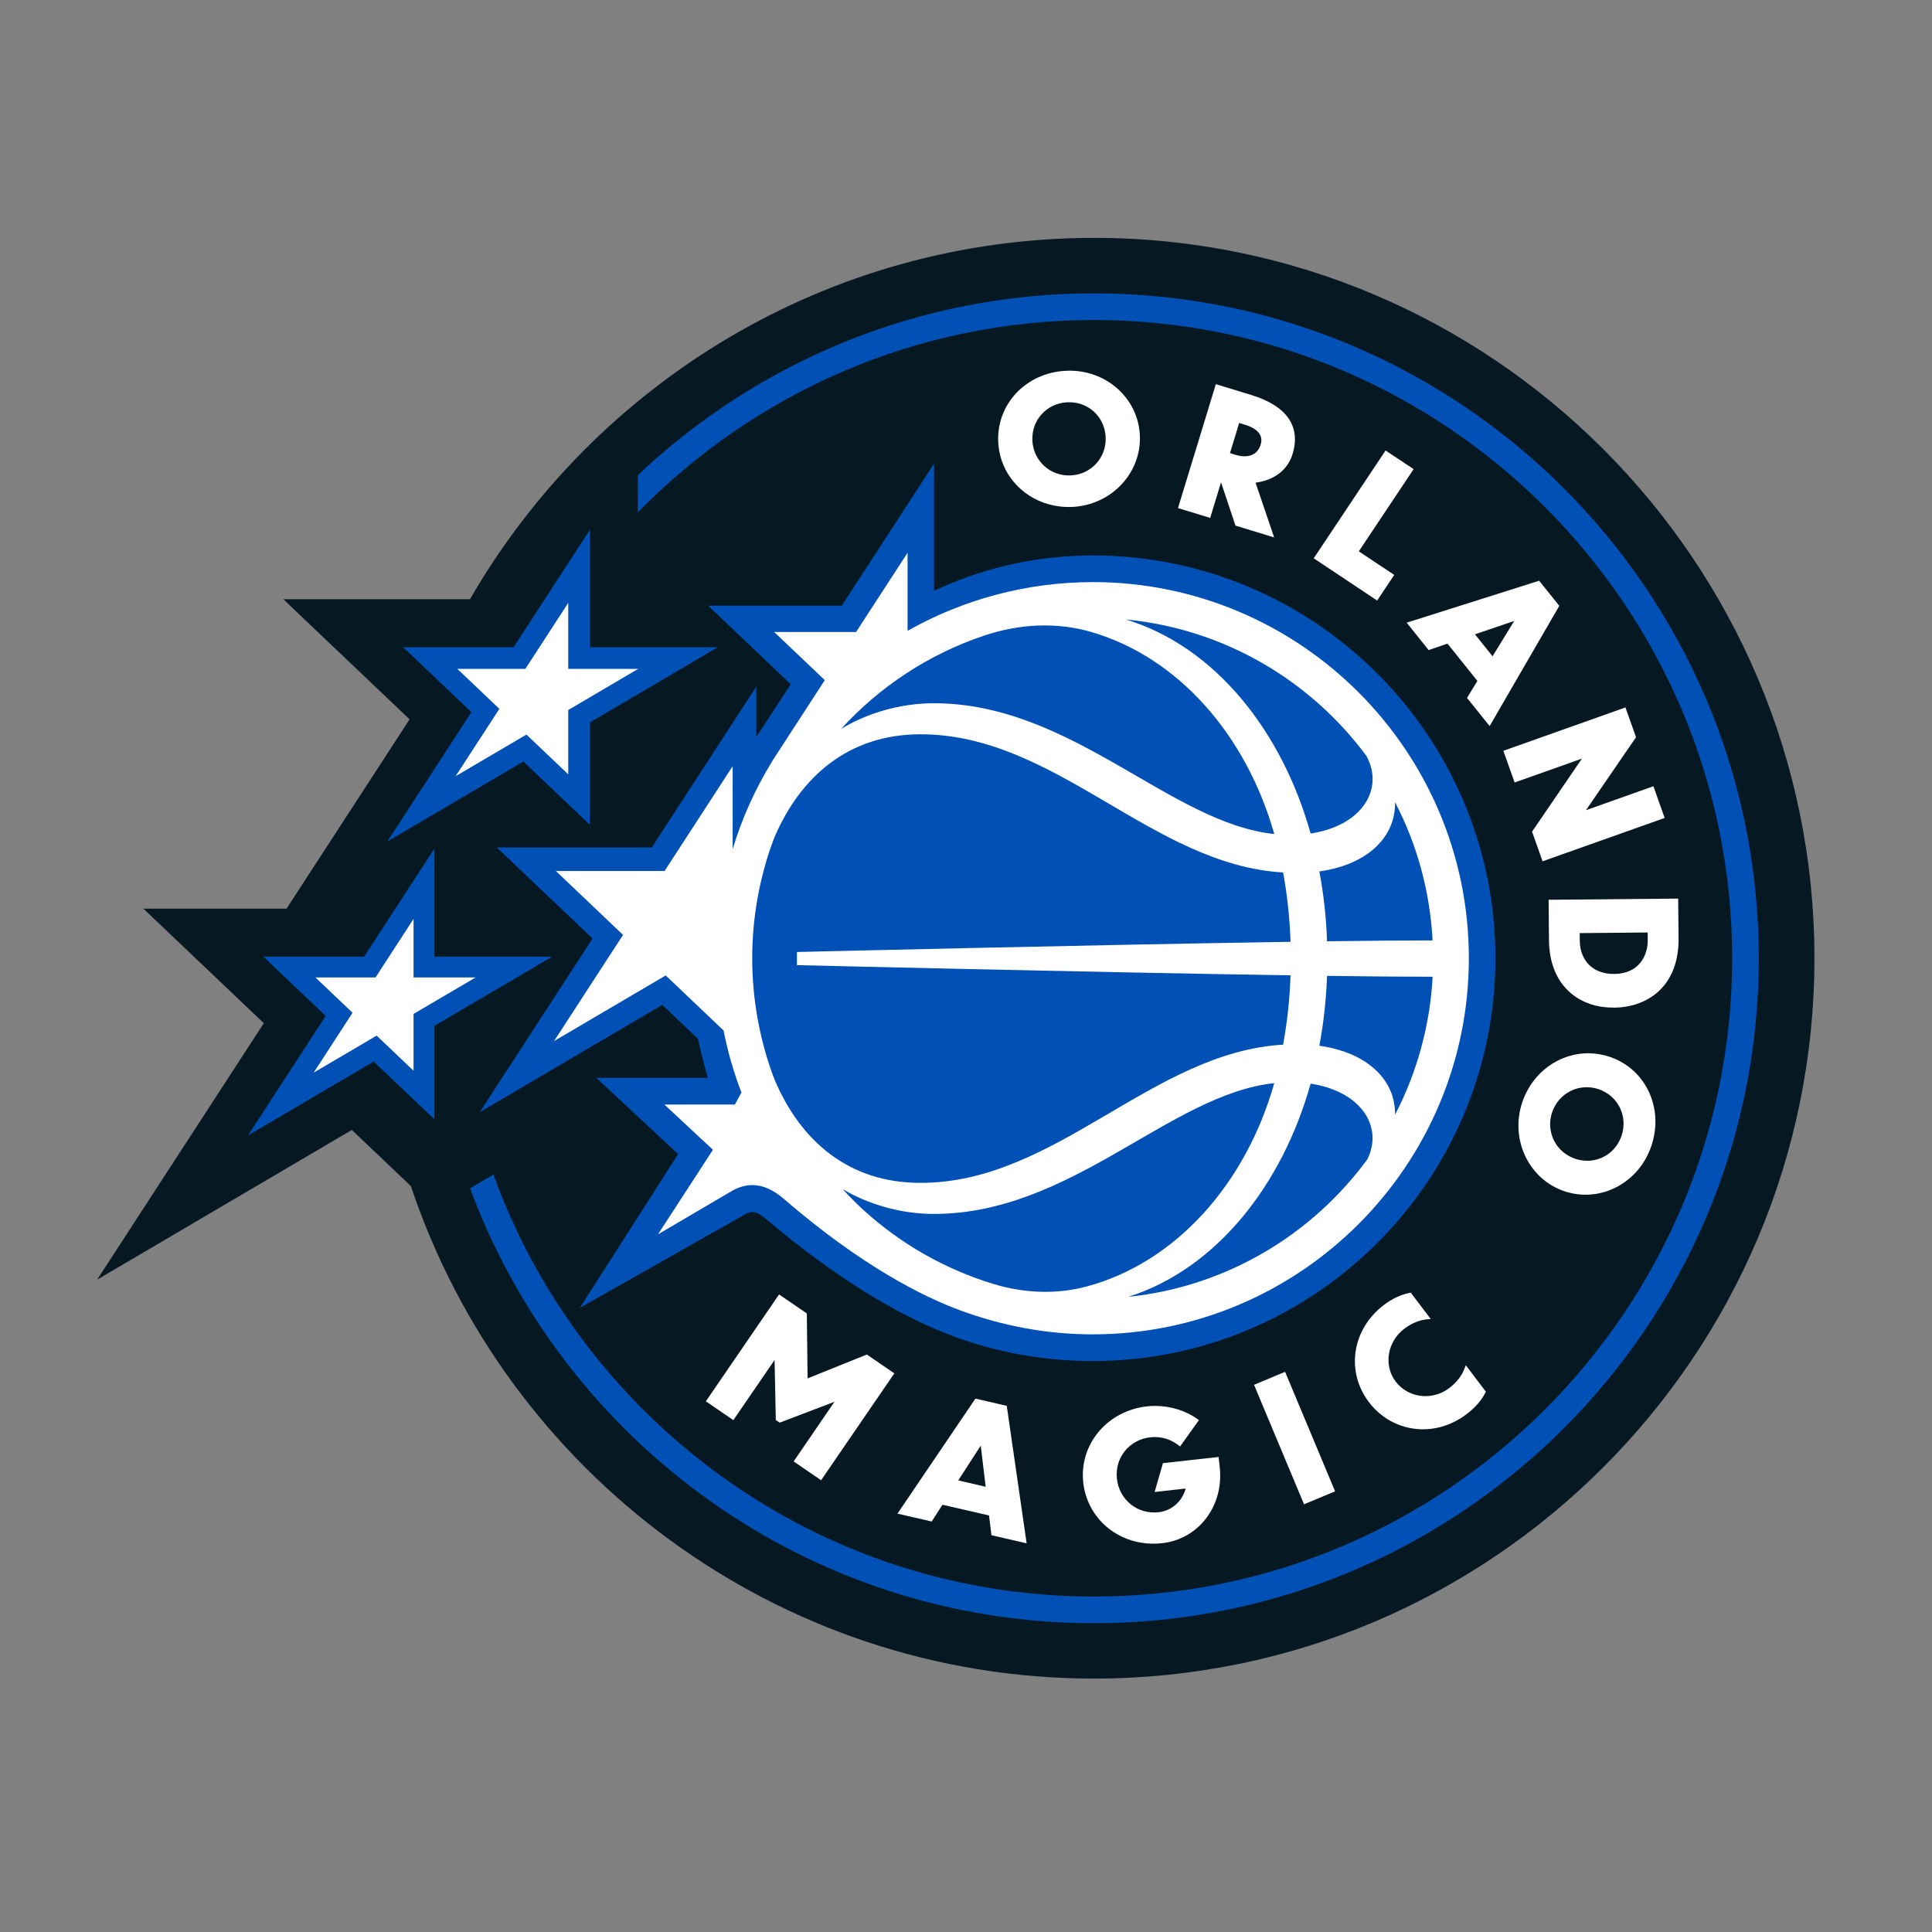 <?xml version="1.0" encoding="UTF-8"?>
<svg id="Layer_1" xmlns="http://www.w3.org/2000/svg" version="1.1" viewBox="0 0 648 648">
  <rect x="0" y="0" width="648" height="648" fill="#808080" stroke="none"/>
  <!-- Generator: Adobe Illustrator 29.3.0, SVG Export Plug-In . SVG Version: 2.1.0 Build 146)  -->
  <defs>
    <style>
      .st0 {
        fill: #fff;
      }

      .st1 {
        fill: #061922;
      }

      .st2 {
        fill: #0050b5;
      }
    </style>
  </defs>
  <path class="st1" d="M366.96,79.79c-89.4,0-167.55,48.84-209.34,121.2h-62.59l42.35,40.28-41.28,63.5h-48l40.39,38.41-55.92,86.03,85.44-50.22,19.8,18.83c32.06,95.87,122.64,165.18,229.15,165.18,133.22,0,241.61-108.39,241.61-241.61s-108.39-241.61-241.61-241.61"/>
  <polygon class="st2" points="197.86 217.09 197.86 177.68 172.25 217.09 135.22 217.09 158.11 238.86 129.91 282.24 175.53 255.42 197.86 276.65 197.86 242.3 240.74 217.09 197.86 217.09"/>
  <polygon class="st2" points="145.7 320.85 145.7 284.61 122.15 320.85 88.31 320.85 109.23 340.74 83.18 380.82 125.33 356.05 145.7 375.43 145.7 344.07 185.21 320.85 145.7 320.85"/>
  <path class="st2" d="M366.49,186.31c-17.85,0-35.06,3.67-51.15,10.91l-2.07.93v-42.62l-30.94,47.62h-44.82l27.7,26.34-11.55,17.75v-16.95l-35.06,53.95h-51.98l32.13,30.55-37.86,58.25,61.25-36,11.98,11.39.1.45c.79,3.83,1.67,7.33,2.66,10.72l.56,1.89h-37.48l27.48,25.61-32.97,51.56,55.66-31.5c.8-.45,1.54-.63,2.21-.63,1.65,0,2.97,1.05,4.09,1.94.16.13,1.54,1.27,3.22,2.64,2.62,2.15,5.94,4.88,6.38,5.23,12.44,9.66,31.51,23.46,53.37,31.73,15.04,5.59,30.88,8.43,47.07,8.43,74.5,0,135.1-60.61,135.1-135.1s-60.6-135.1-135.1-135.1"/>
  <polygon class="st0" points="190.59 238.14 214.04 224.35 190.59 224.35 190.59 202.2 176.2 224.35 153.4 224.35 167.49 237.75 152.8 260.35 176.57 246.38 190.59 259.72 190.59 238.14"/>
  <polygon class="st0" points="138.71 308.19 125.95 327.84 105.8 327.84 118.25 339.68 105.2 359.77 126.33 347.35 138.71 359.14 138.71 340.07 159.53 327.84 138.71 327.84 138.71 308.19"/>
  <path class="st0" d="M366.49,195.24c-21.75,0-43.19,5.65-62.08,16.34v-26.19l-17.28,26.59h-27.46l16.97,16.14-17.69,27.24.06-.04c-5.7,9.24-10.14,19.12-13.27,29.48v-27.82l-22.84,35.16h-36.46l22.53,21.43-23.13,35.61,37.44-22.01,19.42,18.47c1.36,7,3.37,14,5.97,20.8l-2.19,4.03h-23.64l16.28,15.17-18.44,28.38,24.89-14.63c5.5-3.09,10.9-2.42,16.48,2.01.21.16.6.51,1.19,1.01,25.78,22.18,46.11,32.38,58.64,37.02,14.52,5.39,29.54,8.12,44.62,8.12,69.57,0,126.16-56.59,126.16-126.16s-56.59-126.16-126.16-126.16"/>
  <path class="st2" d="M427.39,279.73c-9.38-33.11-32.09-59.17-61.26-67.73-11.83-3.47-24.4-2.74-36.08,1.19-18.57,6.24-35.02,17.12-47.93,31.28,8.44-5.13,19.59-8.6,31.07-8.6,46.31,0,79.18,40.16,114.2,43.87"/>
  <path class="st2" d="M439.59,279.56c17.18-2.59,24.74-14.81,18.77-25.94-18.72-25.33-47.66-42.65-80.74-45.85,30.11,9.18,52.44,37.69,61.96,71.78"/>
  <path class="st2" d="M430.35,350.39c1.39-7.47,2.23-15.25,2.5-23.26-67.51-1.04-165.55-3.42-165.55-3.42v-4.4s98.04-2.38,165.55-3.42c-.27-8.01-1.11-15.79-2.5-23.26-44.05-2.56-76.12-46.35-121.6-46.35-24.15,0-40.37,14.22-49.12,34.84-4.73,12.53-7.33,26.1-7.33,40.29s2.65,28.03,7.47,40.66c8.75,20.62,24.82,34.67,48.98,34.67,45.48,0,77.55-43.8,121.6-46.35"/>
  <path class="st2" d="M445.1,315.71c14.29-.2,26.53-.3,35.39-.29-.88-16.65-5.28-32.34-12.58-46.34.23,11.27-8.74,20.84-25.39,23.2,1.44,7.64,2.3,15.48,2.58,23.43"/>
  <path class="st2" d="M427.39,363.29c-35.03,3.71-67.89,43.87-114.2,43.87-11.26,0-22.21-3.36-30.59-8.33,2.21,2.39,4.5,4.72,6.91,6.92,12.39,11.32,27.29,19.92,43.76,24.92,10.18,3.08,21.07,3.57,31.33.79,29.9-8.1,53.25-34.48,62.79-68.16"/>
  <path class="st2" d="M439.59,363.46c-9.44,33.77-31.44,62.04-61.13,71.5,32.91-3.43,61.64-20.84,80.19-46.18,5.37-10.97-2.21-22.78-19.07-25.32"/>
  <path class="st2" d="M480.49,327.6c-8.85.01-21.11-.1-35.39-.29-.29,7.94-1.15,15.79-2.58,23.43,16.61,2.36,25.58,11.9,25.39,23.13,7.24-13.98,11.7-29.63,12.6-46.24,0,0-.01-.02-.02-.03"/>
  <polygon class="st0" points="290.74 454.31 270.87 462.32 270.61 440.53 261.3 434.16 236.75 470.01 245.97 476.32 259.8 456.14 259.81 456.97 260.21 476.26 261.52 477.16 279.89 470.16 279.4 470.87 266.19 490.17 275.4 496.48 299.96 460.63 290.74 454.31"/>
  <path class="st0" d="M404.6,509.16c3.6-4.76,5.2-10.83,4.5-17.07l-.37-3.42-18.68,2.08-2.78,9.67,10.41-1.16-.11.39c-1.25,4.12-4.75,7.08-8.92,7.55-3.46.39-6.79-.55-9.41-2.66-2.6-2.1-4.25-5.14-4.62-8.56-.38-3.39.57-6.69,2.66-9.29,2.1-2.6,5.14-4.25,8.56-4.62,3.43-.37,6.79.57,9.45,2.7l.5.4,6.34-8.87-.5-.35c-3.94-2.83-9.11-4.4-14.24-4.4-.9,0-1.8.05-2.7.15-6.47.72-12.24,3.77-16.25,8.58-3.98,4.8-5.79,10.83-5.11,16.98,1.22,10.99,9.96,19.38,21.24,20.39,1.72.15,3.47.14,5.22-.06,5.94-.66,11.2-3.65,14.81-8.42"/>
  <rect class="st0" x="428.56" y="460.59" width="11.29" height="43.45" transform="translate(-152.5 204.94) rotate(-22.7)"/>
  <path class="st0" d="M491.23,458.94c-.89,2.46-2.68,4.75-5.15,6.63-5.71,4.33-13.77,3.35-17.97-2.19-4.12-5.44-2.82-13.38,2.89-17.71,2.46-1.87,5.16-2.96,7.78-3.17l1.1-.09-6.71-8.86-.37.08c-2.99.61-5.9,1.97-8.63,4.05-5.22,3.96-8.59,9.5-9.49,15.6-.89,6.01.69,12.04,4.44,16.98,3.71,4.9,9.02,8.06,14.96,8.9.08.01.16.02.24.03,6.17.82,12.38-.93,17.61-4.9,2.8-2.12,4.91-4.53,6.27-7.16l.17-.34-6.75-8.9-.38,1.04Z"/>
  <path class="st0" d="M553.89,384.28c4.25-12.65-1.91-25.75-14.02-29.83-2.36-.79-4.78-1.18-7.19-1.18-3.56,0-7.09.86-10.37,2.55-4.2,2.17-7.63,5.55-9.94,9.77-.72,1.32-1.33,2.71-1.8,4.13-4.18,12.42,2.17,25.79,14.14,29.82,5.79,1.94,12.01,1.46,17.5-1.4,5.5-2.86,9.64-7.78,11.68-13.85M532.37,389.32c-1.34,0-2.7-.22-4.05-.67-3.13-1.05-5.65-3.22-7.11-6.12-1.46-2.93-1.69-6.28-.63-9.44,1.08-3.18,3.29-5.73,6.22-7.18,2.91-1.44,6.24-1.64,9.35-.6,3.15,1.06,5.68,3.24,7.13,6.14,1.45,2.91,1.66,6.28.6,9.47-.24.71-.55,1.4-.9,2.07-2.2,4.02-6.25,6.33-10.6,6.33"/>
  <path class="st0" d="M382.31,145.99c-.29-6.11-3.02-11.71-7.66-15.78-4.36-3.82-9.97-5.88-15.9-5.88-.41,0-.83.01-1.25.03-13.33.64-23.29,11.14-22.69,23.91.3,6.16,3.02,11.79,7.66,15.87,3.53,3.11,7.93,5.08,12.72,5.7,1.48.2,2.99.25,4.5.18,13.07-.62,23.23-11.4,22.62-24.02M367.73,155.43c-2.19,2.43-5.23,3.86-8.56,4.02-.21.01-.41.02-.62.02-3.13,0-6.07-1.13-8.33-3.19-2.39-2.19-3.8-5.21-3.96-8.5-.16-3.32.95-6.47,3.12-8.86,2.19-2.42,5.25-3.83,8.61-4,.74-.03,1.51,0,2.25.09,5.95.77,10.3,5.54,10.6,11.59.16,3.29-.95,6.43-3.12,8.84"/>
  <path class="st0" d="M414.4,176.3l12.96,3.96-6.25-18.37.32-.04c6.1-.88,10.51-4.35,12.09-9.53,2.85-9.34-1.94-16.2-13.87-19.85l-11.85-3.62-12.7,41.56,10.8,3.3,3.64-11.92,4.85,14.52ZM415.63,141.86l1.81.55c2.68.82,4.41,1.96,5.18,3.41.77,1.45.35,2.82.17,3.4-.51,1.67-1.53,2.81-3.01,3.4-.71.28-1.5.42-2.37.42-.92,0-1.91-.16-2.95-.47l-1.92-.59,3.09-10.12Z"/>
  <polygon class="st0" points="461.9 201.43 467.63 192.83 455.75 184.92 455.9 184.7 474.13 157.35 464.73 151.09 440.63 187.26 461.9 201.43"/>
  <path class="st0" d="M516.23,194.78l-44.43,14.07,7.37,9.19,6.32-2.17.12.15,9.91,12.36-.09.16-3.39,5.54,7.59,9.45,23.36-40.33-6.75-8.42ZM500.61,220.11l-5.91-7.36,13.17-4.48-7.26,11.85Z"/>
  <path class="st0" d="M327.16,469.1l-26.15,38.58,11.48,2.64,3.62-5.62,15.62,3.59.02.19.78,6.44,11.81,2.72-6.67-46.12-10.52-2.42ZM321.4,496.54l.21-.32,7.34-11.36,1.65,13.8-9.2-2.12Z"/>
  <polygon class="st0" points="530.59 254.44 530.12 255.12 513.86 278.94 517.38 288.88 558.33 274.35 554.56 263.71 531.94 271.74 548.73 247.27 545.18 237.28 504.23 251.82 508.01 262.45 530.59 254.44"/>
  <path class="st0" d="M562.99,314.73l-.12-13.34-43.46.4.12,13.46c.14,15.38,9.89,21.76,18.98,22.59.99.09,2.03.11,3.02.12,5.61-.05,10.78-1.92,14.55-5.27,4.59-4.08,6.99-10.29,6.92-17.96M541.43,326.67h-.11c-3.57,0-6.53-1.13-8.54-3.26-1.85-1.96-2.88-4.73-2.91-7.81l-.03-2.63,22.8-.21.02,2.62c0,5.16-2.93,11.21-11.24,11.29"/>
  <path class="st2" d="M366.9,98.39c-59.18,0-113.01,23.22-152.98,60.97v12.5c38.89-39.78,93.09-64.53,152.98-64.53,118.04,0,214.07,96.03,214.07,214.08s-96.03,214.07-214.07,214.07c-92.58,0-171.61-59.09-201.4-141.53l-7.84,4.61c31.46,85.06,113.38,145.87,209.24,145.87,122.97,0,223.01-100.04,223.01-223.01s-100.04-223.02-223.01-223.02"/>
</svg>